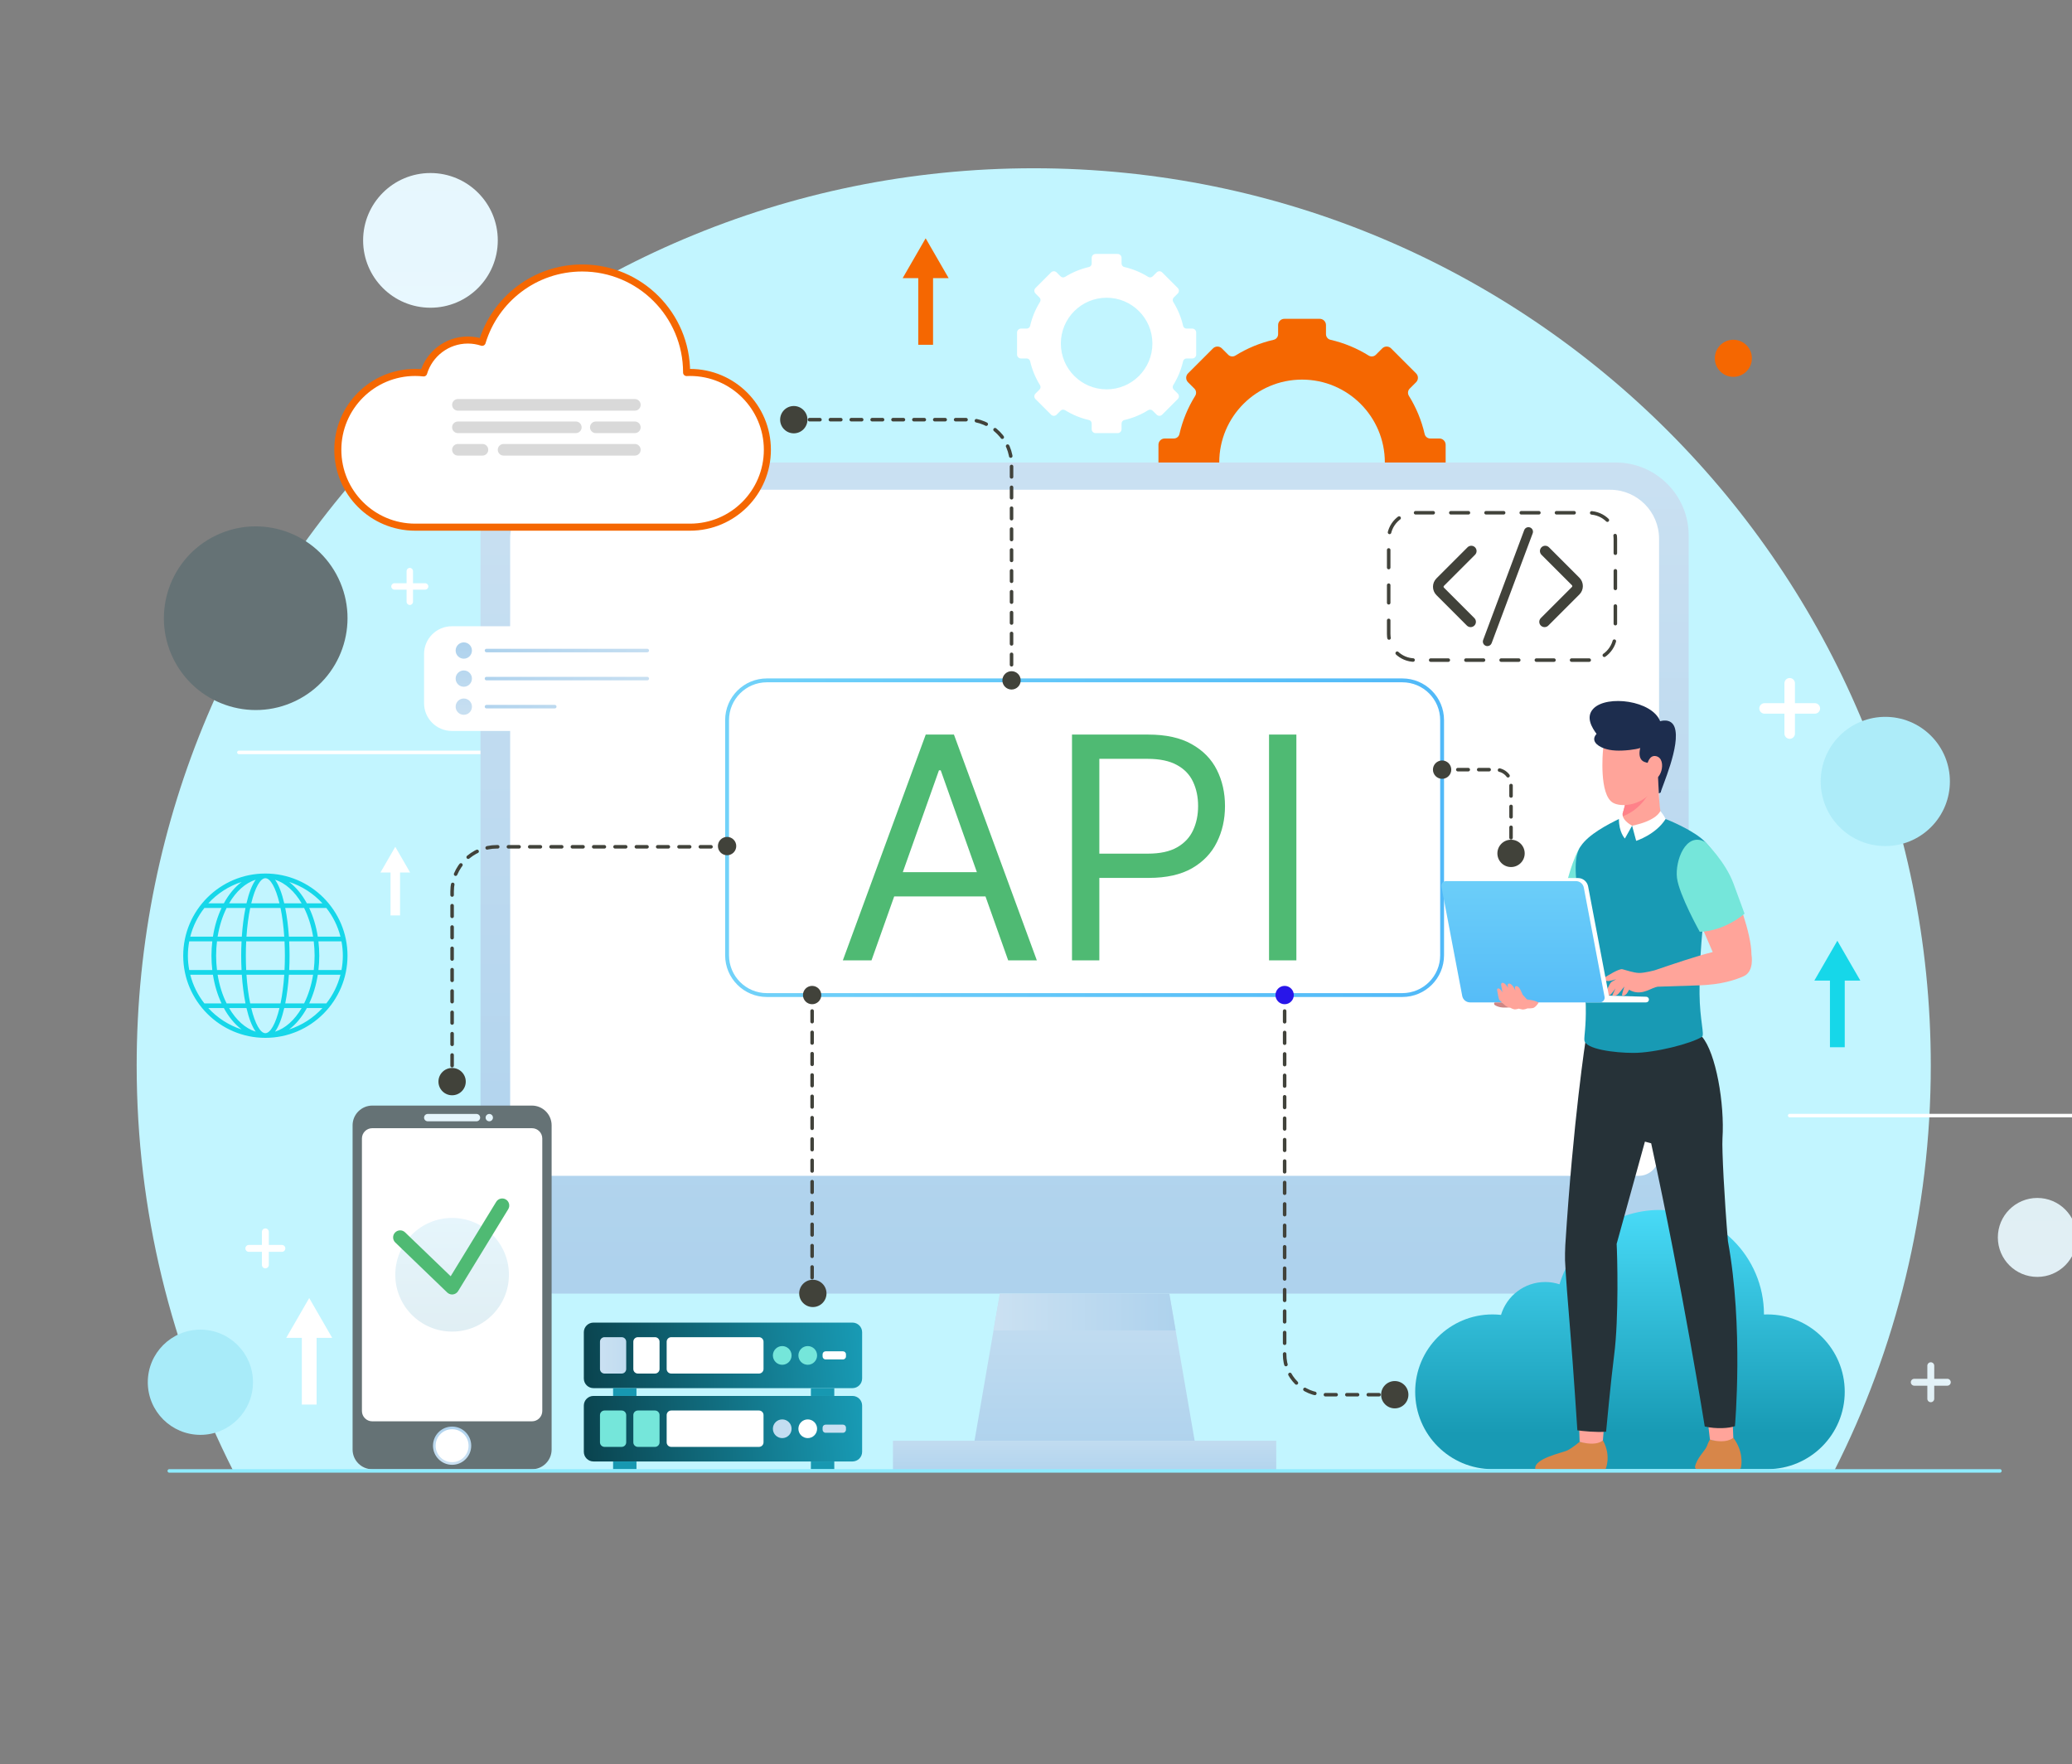 <svg width="820" height="698" viewBox="0 0 820 698" fill="none" xmlns="http://www.w3.org/2000/svg">
<rect x="0" y="0" width="820" height="698" fill="#808080" stroke="none"/>
<g clip-path="url(#clip0_318_3469)">
<path d="M409.102 66.577C213.037 66.577 54.088 225.525 54.088 421.591C54.088 479.259 67.841 533.723 92.244 581.866H725.958C750.361 533.723 764.114 479.259 764.114 421.591C764.116 225.525 605.168 66.577 409.102 66.577Z" fill="#C2F5FF"/>
<path d="M170.352 121.76C185.069 121.76 197 109.829 197 95.112C197 80.396 185.069 68.465 170.352 68.465C155.635 68.465 143.705 80.396 143.705 95.112C143.705 109.829 155.635 121.76 170.352 121.76Z" fill="url(#paint0_linear_318_3469)"/>
<path d="M806.271 505.249C814.898 505.249 821.891 498.256 821.891 489.629C821.891 481.002 814.898 474.008 806.271 474.008C797.644 474.008 790.65 481.002 790.65 489.629C790.65 498.256 797.644 505.249 806.271 505.249Z" fill="url(#paint1_linear_318_3469)"/>
<path d="M693.318 141.773C693.318 145.827 690.032 149.113 685.978 149.113C681.926 149.113 678.639 145.827 678.639 141.773C678.639 137.721 681.924 134.434 685.978 134.434C690.032 134.434 693.318 137.719 693.318 141.773Z" fill="#F56701"/>
<path d="M764.191 327.289C774.175 317.305 774.175 301.117 764.191 291.133C754.207 281.149 738.019 281.149 728.035 291.133C718.051 301.117 718.051 317.305 728.035 327.289C738.019 337.273 754.207 337.273 764.191 327.289Z" fill="#ADECF9"/>
<path d="M100.119 546.93C100.119 558.426 90.799 567.746 79.303 567.746C67.807 567.746 58.488 558.426 58.488 546.93C58.488 535.434 67.807 526.115 79.303 526.115C90.8 526.115 100.119 535.434 100.119 546.93Z" fill="#A8EBF9"/>
<path d="M116.936 277.36C135.021 268.667 142.635 246.961 133.943 228.876C125.251 210.791 103.544 203.177 85.459 211.869C67.374 220.561 59.76 242.268 68.453 260.353C77.145 278.438 98.852 286.052 116.936 277.36Z" fill="#657275"/>
<path d="M94.54 297.711H229.818" stroke="white" stroke-width="1.395" stroke-miterlimit="10" stroke-linecap="round"/>
<path d="M708.276 441.411H843.554" stroke="white" stroke-width="1.395" stroke-miterlimit="10" stroke-linecap="round"/>
<path d="M111.554 492.601H106.384V487.431C106.384 486.677 105.772 486.064 105.017 486.064C104.263 486.064 103.651 486.677 103.651 487.431V492.601H98.481C97.727 492.601 97.114 493.213 97.114 493.967C97.114 494.722 97.727 495.334 98.481 495.334H103.651V500.504C103.651 501.258 104.263 501.87 105.017 501.87C105.772 501.87 106.384 501.258 106.384 500.504V495.334H111.554C112.308 495.334 112.92 494.722 112.92 493.967C112.92 493.212 112.308 492.601 111.554 492.601Z" fill="white"/>
<path d="M718.226 278.231H710.357V270.361C710.357 269.212 709.425 268.281 708.276 268.281C707.127 268.281 706.195 269.212 706.195 270.361V278.231H698.326C697.177 278.231 696.245 279.163 696.245 280.312C696.245 281.461 697.177 282.392 698.326 282.392H706.195V290.262C706.195 291.411 707.127 292.342 708.276 292.342C709.425 292.342 710.357 291.411 710.357 290.262V282.392H718.226C719.375 282.392 720.307 281.461 720.307 280.312C720.305 279.163 719.374 278.231 718.226 278.231Z" fill="white"/>
<path d="M168.252 230.773H163.449V225.97C163.449 225.268 162.88 224.701 162.18 224.701C161.478 224.701 160.911 225.27 160.911 225.97V230.773H156.108C155.406 230.773 154.839 231.342 154.839 232.042C154.839 232.743 155.408 233.311 156.108 233.311H160.911V238.114C160.911 238.815 161.48 239.383 162.18 239.383C162.881 239.383 163.449 238.814 163.449 238.114V233.311H168.252C168.953 233.311 169.521 232.742 169.521 232.042C169.521 231.342 168.952 230.773 168.252 230.773Z" fill="white"/>
<path d="M770.652 545.563H765.483V540.394C765.483 539.639 764.87 539.027 764.116 539.027C763.361 539.027 762.749 539.639 762.749 540.394V545.563H757.58C756.825 545.563 756.213 546.176 756.213 546.93C756.213 547.685 756.825 548.297 757.58 548.297H762.749V553.466C762.749 554.221 763.361 554.833 764.116 554.833C764.87 554.833 765.483 554.221 765.483 553.466V548.297H770.652C771.407 548.297 772.019 547.685 772.019 546.93C772.019 546.176 771.407 545.563 770.652 545.563Z" fill="url(#paint2_linear_318_3469)"/>
<path d="M736.233 388L727.135 372.242L718.035 388H724.207V414.381H730.06V388H736.233Z" fill="#16D7E9"/>
<path d="M131.469 529.377L122.371 513.618L113.272 529.377H119.443V555.758H125.298V529.377H131.469Z" fill="white"/>
<path d="M375.431 110.054L366.331 94.295L357.233 110.054H363.406V136.435H369.259V110.054H375.431Z" fill="#F56701"/>
<path d="M162.3 345.221L156.435 335.064L150.571 345.221H154.55V362.223H158.322V345.221H162.3Z" fill="white"/>
<path d="M105.018 345.642C87.092 345.642 72.508 360.226 72.508 378.151C72.508 396.076 87.092 410.659 105.018 410.659C122.943 410.659 137.526 396.075 137.526 378.151C137.526 360.226 122.943 345.642 105.018 345.642ZM75.294 385.676H84.267C84.915 389.823 86.085 393.664 87.667 397.029H80.885C78.29 393.719 76.357 389.87 75.294 385.676ZM134.741 370.627H125.769C125.12 366.48 123.952 362.639 122.37 359.274H129.152C131.746 362.582 133.68 366.432 134.741 370.627ZM123.91 370.627H114.338C114.067 366.622 113.58 362.739 112.887 359.274H120.356C122.005 362.582 123.233 366.432 123.91 370.627ZM124.505 378.151C124.505 380.09 124.385 381.987 124.165 383.828H114.446C114.543 381.941 114.591 380.039 114.591 378.151C114.591 376.262 114.543 374.36 114.446 372.473H124.165C124.384 374.316 124.505 376.211 124.505 378.151ZM97.433 383.828C97.342 382.005 97.292 380.113 97.292 378.151C97.292 376.19 97.342 374.297 97.433 372.473H112.603C112.693 374.296 112.744 376.188 112.744 378.151C112.744 380.111 112.693 382.004 112.603 383.828H97.433ZM112.495 385.676C112.209 389.947 111.692 393.777 111.019 397.029H99.017C98.343 393.777 97.826 389.947 97.54 385.676H112.495ZM85.532 378.151C85.532 376.211 85.651 374.314 85.872 372.473H95.591C95.496 374.36 95.445 376.262 95.445 378.151C95.445 380.039 95.494 381.941 95.591 383.828H85.872C85.651 381.987 85.532 380.09 85.532 378.151ZM97.54 370.627C97.826 366.354 98.343 362.526 99.017 359.274H111.019C111.692 362.526 112.209 366.355 112.495 370.627H97.54ZM112.49 357.426C111.567 353.453 110.345 350.169 108.842 348.085C112.965 349.381 116.623 352.731 119.365 357.426H112.49ZM110.603 357.426H99.433C100.943 351.181 103.042 347.49 105.018 347.49C106.994 347.49 109.093 351.181 110.603 357.426ZM97.547 357.426H90.672C93.414 352.731 97.072 349.381 101.195 348.085C99.692 350.169 98.47 353.453 97.547 357.426ZM97.148 359.274C96.455 362.739 95.969 366.622 95.698 370.627H86.126C86.801 366.432 88.031 362.583 89.679 359.274H97.148ZM84.267 370.627H75.294C76.357 366.432 78.29 362.583 80.885 359.274H87.667C86.084 362.639 84.915 366.48 84.267 370.627ZM84.016 372.475C83.801 374.32 83.684 376.215 83.684 378.152C83.684 380.089 83.802 381.984 84.016 383.829H74.891C74.545 381.988 74.356 380.092 74.356 378.152C74.356 376.212 74.545 374.316 74.891 372.475H84.016ZM86.127 385.676H95.699C95.97 389.681 96.457 393.563 97.15 397.029H89.68C88.031 393.719 86.802 389.87 86.127 385.676ZM97.547 398.877C98.47 402.85 99.692 406.134 101.197 408.217C97.073 406.922 93.415 403.572 90.673 398.877H97.547ZM99.433 398.877H110.603C109.093 405.121 106.995 408.813 105.018 408.813C103.04 408.813 100.943 405.121 99.433 398.877ZM112.49 398.877H119.365C116.623 403.572 112.965 406.922 108.842 408.217C110.345 406.134 111.567 402.85 112.49 398.877ZM112.887 397.029C113.58 393.562 114.067 389.681 114.338 385.676H123.91C123.235 389.87 122.006 393.719 120.356 397.029H112.887ZM125.769 385.676H134.741C133.679 389.87 131.746 393.719 129.152 397.029H122.37C123.952 393.664 125.122 389.823 125.769 385.676ZM126.02 383.828C126.235 381.983 126.352 380.088 126.352 378.151C126.352 376.214 126.233 374.318 126.02 372.473H135.144C135.49 374.314 135.68 376.211 135.68 378.151C135.68 380.09 135.49 381.987 135.144 383.828H126.02ZM127.59 357.426H121.441C119.523 353.901 117.124 351.004 114.402 348.964C119.511 350.609 124.04 353.56 127.59 357.426ZM95.635 348.964C92.913 351.004 90.514 353.901 88.594 357.426H82.445C85.997 353.56 90.525 350.609 95.635 348.964ZM82.445 398.877H88.594C90.513 402.402 92.912 405.298 95.635 407.339C90.525 405.692 85.997 402.741 82.445 398.877ZM114.402 407.339C117.124 405.298 119.523 402.402 121.441 398.877H127.59C124.04 402.741 119.511 405.692 114.402 407.339Z" fill="#16D7E9"/>
<path d="M572.118 189.975V175.986C572.118 174.618 571.01 173.508 569.64 173.508H566.039C564.985 173.508 564.052 172.791 563.817 171.763C562.57 166.331 560.447 161.234 557.584 156.639C557.013 155.722 557.121 154.54 557.886 153.776L560.418 151.244C561.386 150.276 561.386 148.707 560.418 147.741L550.528 137.849C549.56 136.881 547.991 136.881 547.023 137.849L544.495 140.377C543.731 141.141 542.548 141.249 541.632 140.677C537.038 137.813 531.94 135.687 526.505 134.439C525.477 134.204 524.762 133.271 524.762 132.216V128.629C524.762 127.261 523.653 126.151 522.284 126.151H508.295C506.927 126.151 505.817 127.261 505.817 128.629V132.219C505.817 133.273 505.1 134.206 504.074 134.442C498.638 135.689 493.538 137.814 488.944 140.678C488.028 141.25 486.845 141.141 486.081 140.379L483.556 137.852C482.588 136.884 481.019 136.884 480.051 137.852L470.161 147.743C469.193 148.711 469.193 150.28 470.161 151.246L472.691 153.775C473.455 154.539 473.562 155.72 472.992 156.638C470.129 161.233 468.006 166.331 466.76 171.765C466.524 172.792 465.591 173.508 464.537 173.508H460.94C459.572 173.508 458.462 174.616 458.462 175.986V189.975C458.462 191.343 459.571 192.453 460.94 192.453H464.538C465.592 192.453 466.524 193.168 466.761 194.196C468.009 199.629 470.133 204.728 472.996 209.32C473.568 210.236 473.459 211.419 472.695 212.183L470.162 214.716C469.194 215.683 469.194 217.252 470.162 218.219L480.052 228.11C481.02 229.078 482.589 229.078 483.557 228.11L486.092 225.575C486.856 224.811 488.038 224.703 488.955 225.274C493.548 228.134 498.645 230.254 504.077 231.5C505.104 231.736 505.82 232.669 505.82 233.723V237.331C505.82 238.699 506.93 239.809 508.298 239.809H522.287C523.655 239.809 524.765 238.701 524.765 237.331V233.722C524.765 232.668 525.482 231.735 526.509 231.499C531.941 230.254 537.037 228.131 541.629 225.272C542.545 224.701 543.728 224.809 544.492 225.574L547.029 228.11C547.997 229.078 549.566 229.078 550.533 228.11L560.424 218.219C561.391 217.251 561.391 215.682 560.424 214.716L557.89 212.182C557.125 211.417 557.017 210.235 557.588 209.319C560.45 204.726 562.574 199.629 563.821 194.197C564.056 193.17 564.989 192.454 566.044 192.454H569.646C571.01 192.453 572.118 191.344 572.118 189.975ZM515.287 215.768C497.179 215.768 482.521 201.081 482.521 182.971C482.521 164.891 497.18 150.202 515.287 150.202C533.396 150.202 548.055 164.891 548.055 182.971C548.055 201.081 533.396 215.768 515.287 215.768Z" fill="#F56701"/>
<path d="M473.397 140.293V131.568C473.397 130.714 472.705 130.023 471.851 130.023H469.606C468.948 130.023 468.366 129.576 468.22 128.935C467.443 125.547 466.118 122.366 464.333 119.502C463.978 118.93 464.045 118.193 464.52 117.717L466.1 116.137C466.704 115.533 466.704 114.556 466.1 113.952L459.931 107.782C459.327 107.178 458.349 107.178 457.746 107.782L456.168 109.359C455.691 109.836 454.954 109.903 454.382 109.546C451.517 107.76 448.336 106.434 444.946 105.655C444.305 105.508 443.859 104.926 443.859 104.269V102.031C443.859 101.178 443.167 100.486 442.313 100.486H433.588C432.734 100.486 432.042 101.178 432.042 102.031V104.269C432.042 104.926 431.596 105.509 430.955 105.655C427.564 106.434 424.384 107.758 421.518 109.546C420.946 109.903 420.208 109.835 419.731 109.359L418.155 107.784C417.552 107.18 416.573 107.18 415.97 107.784L409.801 113.953C409.197 114.557 409.197 115.535 409.801 116.138L411.378 117.716C411.855 118.193 411.922 118.929 411.566 119.501C409.781 122.366 408.456 125.547 407.678 128.936C407.53 129.578 406.949 130.024 406.292 130.024H404.048C403.195 130.024 402.503 130.716 402.503 131.569V140.295C402.503 141.148 403.195 141.84 404.048 141.84H406.292C406.949 141.84 407.53 142.286 407.678 142.928C408.458 146.317 409.781 149.496 411.568 152.361C411.923 152.932 411.856 153.67 411.379 154.147L409.799 155.727C409.195 156.331 409.195 157.308 409.799 157.912L415.969 164.082C416.573 164.686 417.55 164.686 418.154 164.082L419.735 162.5C420.212 162.024 420.949 161.957 421.521 162.312C424.385 164.096 427.565 165.419 430.952 166.196C431.593 166.342 432.04 166.925 432.04 167.582V169.833C432.04 170.686 432.731 171.378 433.585 171.378H442.311C443.164 171.378 443.856 170.686 443.856 169.833V167.582C443.856 166.924 444.302 166.342 444.943 166.196C448.331 165.419 451.51 164.096 454.373 162.312C454.945 161.957 455.683 162.023 456.159 162.499L457.74 164.082C458.344 164.686 459.321 164.686 459.925 164.082L466.095 157.912C466.699 157.308 466.699 156.331 466.095 155.727L464.515 154.147C464.038 153.67 463.971 152.934 464.326 152.361C466.111 149.496 467.436 146.318 468.214 142.929C468.361 142.288 468.944 141.841 469.601 141.841H471.847C472.704 141.84 473.397 141.147 473.397 140.293ZM437.948 154.058C427.938 154.058 419.833 145.937 419.833 135.926C419.833 125.93 427.937 117.81 437.948 117.81C447.96 117.81 456.064 125.931 456.064 135.926C456.064 145.939 447.96 154.058 437.948 154.058Z" fill="white"/>
<path d="M639.387 511.846H219.075C203.105 511.846 190.159 498.899 190.159 482.929V211.917C190.159 195.946 203.106 183 219.075 183H639.387C655.357 183 668.303 195.948 668.303 211.917V482.929C668.303 498.9 655.357 511.846 639.387 511.846Z" fill="url(#paint3_linear_318_3469)"/>
<path d="M656.579 213.179V457.151C656.579 461.63 652.949 465.26 648.469 465.26H210.005C205.526 465.26 201.896 461.63 201.896 457.151V213.179C201.896 202.47 210.577 193.789 221.285 193.789H637.19C647.897 193.789 656.579 202.47 656.579 213.179Z" fill="white"/>
<path d="M474.845 582.01H383.613L393.194 526.409L395.704 511.85H462.754L465.265 526.409L474.845 582.01Z" fill="url(#paint4_linear_318_3469)"/>
<path d="M465.265 526.409H393.194L395.705 511.85H462.755L465.265 526.409Z" fill="url(#paint5_linear_318_3469)"/>
<path d="M505.075 570.059H353.388V582.013H505.075V570.059Z" fill="url(#paint6_linear_318_3469)"/>
<path d="M554.977 393.725H303.485C294.791 393.725 287.743 386.677 287.743 377.983V284.951C287.743 276.257 294.791 269.209 303.485 269.209H554.977C563.67 269.209 570.718 276.257 570.718 284.951V377.983C570.718 386.677 563.67 393.725 554.977 393.725Z" stroke="url(#paint7_linear_318_3469)" stroke-width="1.531" stroke-miterlimit="10" stroke-linecap="round"/>
<path d="M210.49 581.361H147.355C143.037 581.361 139.538 577.862 139.538 573.545V445.276C139.538 440.959 143.037 437.46 147.355 437.46H210.49C214.808 437.46 218.307 440.959 218.307 445.276V573.545C218.307 577.862 214.807 581.361 210.49 581.361Z" fill="#657275"/>
<path d="M210.532 562.389H147.312C145.059 562.389 143.233 560.562 143.233 558.309V450.488C143.233 448.234 145.06 446.409 147.312 446.409H210.532C212.786 446.409 214.611 448.236 214.611 450.488V558.309C214.611 560.563 212.784 562.389 210.532 562.389Z" fill="white"/>
<path d="M186.488 572.034C186.488 576.213 183.101 579.6 178.923 579.6C174.745 579.6 171.357 576.213 171.357 572.034C171.357 567.856 174.745 564.469 178.923 564.469C183.101 564.469 186.488 567.856 186.488 572.034Z" fill="url(#paint8_linear_318_3469)"/>
<path d="M185.442 572.034C185.442 575.635 182.524 578.554 178.923 578.554C175.322 578.554 172.403 575.635 172.403 572.034C172.403 568.434 175.322 565.515 178.923 565.515C182.522 565.515 185.442 568.434 185.442 572.034Z" fill="white"/>
<path d="M188.568 443.677H169.277C168.475 443.677 167.824 443.027 167.824 442.224C167.824 441.422 168.474 440.771 169.277 440.771H188.568C189.37 440.771 190.021 441.42 190.021 442.224C190.021 443.027 189.37 443.677 188.568 443.677Z" fill="url(#paint9_linear_318_3469)"/>
<path d="M195.088 442.225C195.088 443.027 194.438 443.678 193.635 443.678C192.833 443.678 192.182 443.028 192.182 442.225C192.182 441.423 192.831 440.772 193.635 440.772C194.438 440.772 195.088 441.422 195.088 442.225Z" fill="url(#paint10_linear_318_3469)"/>
<path d="M178.922 526.886C191.341 526.886 201.409 516.818 201.409 504.399C201.409 491.979 191.341 481.911 178.922 481.911C166.502 481.911 156.435 491.979 156.435 504.399C156.435 516.818 166.502 526.886 178.922 526.886Z" fill="url(#paint11_linear_318_3469)"/>
<path d="M178.922 512.2C178.205 512.2 177.511 511.924 176.988 511.419L156.431 491.627C155.322 490.559 155.287 488.793 156.355 487.685C157.424 486.572 159.189 486.541 160.299 487.609L178.355 504.993L196.374 475.542C197.178 474.23 198.894 473.817 200.209 474.619C201.522 475.422 201.937 477.14 201.132 478.454L181.301 510.866C180.861 511.587 180.116 512.069 179.276 512.177C179.159 512.193 179.041 512.2 178.922 512.2Z" fill="#4FBA73"/>
<path d="M699.45 520.094C698.995 520.094 698.543 520.108 698.093 520.129C698.093 520.118 698.094 520.107 698.094 520.094C698.094 497.265 679.588 478.76 656.759 478.76C638.078 478.76 622.297 491.157 617.179 508.171C615.398 507.592 613.503 507.27 611.528 507.27C603.267 507.27 596.293 512.755 594.031 520.28C592.928 520.16 591.809 520.093 590.674 520.093C573.768 520.093 560.063 533.797 560.063 550.703C560.063 567.61 573.768 581.314 590.674 581.314H699.45C716.356 581.314 730.06 567.61 730.06 550.703C730.06 533.797 716.356 520.094 699.45 520.094Z" fill="url(#paint12_linear_318_3469)"/>
<path d="M273.078 147.371C272.623 147.371 272.172 147.385 271.721 147.406C271.721 147.395 271.722 147.383 271.722 147.371C271.722 124.542 253.217 106.036 230.388 106.036C211.706 106.036 195.926 118.434 190.807 135.447C189.027 134.869 187.131 134.546 185.158 134.546C176.897 134.546 169.923 140.031 167.661 147.556C166.558 147.436 165.439 147.369 164.304 147.369C147.398 147.369 133.693 161.074 133.693 177.98C133.693 194.886 147.398 208.591 164.304 208.591H273.079C289.986 208.591 303.69 194.886 303.69 177.98C303.689 161.077 289.984 147.371 273.078 147.371Z" fill="white"/>
<path d="M273.078 147.371C272.623 147.371 272.172 147.385 271.721 147.406C271.721 147.395 271.722 147.383 271.722 147.371C271.722 124.542 253.217 106.036 230.388 106.036C211.706 106.036 195.926 118.434 190.807 135.447C189.027 134.869 187.131 134.546 185.158 134.546C176.897 134.546 169.923 140.031 167.661 147.556C166.558 147.436 165.439 147.369 164.304 147.369C147.398 147.369 133.693 161.074 133.693 177.98C133.693 194.886 147.398 208.591 164.304 208.591H273.079C289.986 208.591 303.69 194.886 303.69 177.98C303.689 161.077 289.984 147.371 273.078 147.371Z" stroke="#F56701" stroke-width="2.789" stroke-miterlimit="10" stroke-linecap="round" stroke-linejoin="round"/>
<path d="M178.923 427.978V425.886" stroke="url(#paint13_linear_318_3469)" stroke-width="1.395" stroke-miterlimit="10" stroke-linecap="round"/>
<path d="M178.923 421.665V352.764C178.923 342.988 186.848 335.063 196.624 335.063H283.543" stroke="#41423A" stroke-width="1.395" stroke-miterlimit="10" stroke-linecap="round" stroke-dasharray="4.22 4.22"/>
<path d="M285.652 335.065H287.744" stroke="url(#paint14_linear_318_3469)" stroke-width="1.395" stroke-miterlimit="10" stroke-linecap="round"/>
<path d="M287.744 338.402C289.748 338.402 291.372 336.778 291.372 334.774C291.372 332.771 289.748 331.147 287.744 331.147C285.741 331.147 284.117 332.771 284.117 334.774C284.117 336.778 285.741 338.402 287.744 338.402Z" fill="#41423A"/>
<path d="M178.922 433.382C181.907 433.382 184.326 430.963 184.326 427.978C184.326 424.994 181.907 422.574 178.922 422.574C175.938 422.574 173.519 424.994 173.519 427.978C173.519 430.963 175.938 433.382 178.922 433.382Z" fill="#41423A"/>
<path d="M314.147 166.057H316.239" stroke="url(#paint15_linear_318_3469)" stroke-width="1.395" stroke-miterlimit="10" stroke-linecap="round"/>
<path d="M320.367 166.057H382.62C392.396 166.057 400.321 173.982 400.321 183.758V265.052" stroke="#41423A" stroke-width="1.395" stroke-miterlimit="10" stroke-linecap="round" stroke-dasharray="4.13 4.13"/>
<path d="M400.321 267.116V269.208" stroke="url(#paint16_linear_318_3469)" stroke-width="1.395" stroke-miterlimit="10" stroke-linecap="round"/>
<path d="M400.321 272.835C402.324 272.835 403.948 271.211 403.948 269.208C403.948 267.205 402.324 265.581 400.321 265.581C398.317 265.581 396.693 267.205 396.693 269.208C396.693 271.211 398.317 272.835 400.321 272.835Z" fill="#41423A"/>
<path d="M314.147 171.461C317.132 171.461 319.551 169.041 319.551 166.057C319.551 163.072 317.132 160.653 314.147 160.653C311.163 160.653 308.743 163.072 308.743 166.057C308.743 169.041 311.163 171.461 314.147 171.461Z" fill="#41423A"/>
<path d="M321.397 393.726V395.817" stroke="url(#paint17_linear_318_3469)" stroke-width="1.395" stroke-miterlimit="10" stroke-linecap="round"/>
<path d="M321.397 400.034V507.576" stroke="#41423A" stroke-width="1.395" stroke-miterlimit="10" stroke-linecap="round" stroke-dasharray="4.22 4.22"/>
<path d="M321.397 509.684V511.776" stroke="url(#paint18_linear_318_3469)" stroke-width="1.395" stroke-miterlimit="10" stroke-linecap="round"/>
<path d="M321.686 517.18C324.671 517.18 327.09 514.76 327.09 511.776C327.09 508.791 324.671 506.372 321.686 506.372C318.702 506.372 316.282 508.791 316.282 511.776C316.282 514.76 318.702 517.18 321.686 517.18Z" fill="#41423A"/>
<path d="M321.398 397.353C319.395 397.353 317.771 395.728 317.771 393.725C317.771 391.723 319.395 390.098 321.398 390.098C323.402 390.098 325.025 391.723 325.025 393.725C325.025 395.728 323.4 397.353 321.398 397.353Z" fill="#41423A"/>
<path d="M570.719 304.535H572.811" stroke="url(#paint19_linear_318_3469)" stroke-width="1.395" stroke-miterlimit="10" stroke-linecap="round"/>
<path d="M576.938 304.535H592.01C595.318 304.535 597.998 307.217 597.998 310.525V333.515" stroke="#41423A" stroke-width="1.395" stroke-miterlimit="10" stroke-linecap="round" stroke-dasharray="4.13 4.13"/>
<path d="M597.999 335.578V337.669" stroke="url(#paint20_linear_318_3469)" stroke-width="1.395" stroke-miterlimit="10" stroke-linecap="round"/>
<path d="M598 343.073C600.984 343.073 603.404 340.654 603.404 337.67C603.404 334.685 600.984 332.266 598 332.266C595.015 332.266 592.596 334.685 592.596 337.67C592.596 340.654 595.015 343.073 598 343.073Z" fill="#41423A"/>
<path d="M570.719 308.162C572.722 308.162 574.346 306.538 574.346 304.535C574.346 302.532 572.722 300.908 570.719 300.908C568.716 300.908 567.092 302.532 567.092 304.535C567.092 306.538 568.716 308.162 570.719 308.162Z" fill="#41423A"/>
<path d="M508.399 393.726V395.817" stroke="url(#paint21_linear_318_3469)" stroke-width="1.395" stroke-miterlimit="10" stroke-linecap="round"/>
<path d="M508.399 400.054V535.965C508.399 544.744 515.516 551.86 524.295 551.86H547.768" stroke="#41423A" stroke-width="1.395" stroke-miterlimit="10" stroke-linecap="round" stroke-dasharray="4.24 4.24"/>
<path d="M549.888 551.862H551.98" stroke="url(#paint22_linear_318_3469)" stroke-width="1.395" stroke-miterlimit="10" stroke-linecap="round"/>
<path d="M508.4 397.353C510.403 397.353 512.027 395.729 512.027 393.725C512.027 391.722 510.403 390.098 508.4 390.098C506.396 390.098 504.772 391.722 504.772 393.725C504.772 395.729 506.396 397.353 508.4 397.353Z" fill="#2816E9"/>
<path d="M551.98 557.265C554.965 557.265 557.384 554.846 557.384 551.861C557.384 548.877 554.965 546.458 551.98 546.458C548.996 546.458 546.576 548.877 546.576 551.861C546.576 554.846 548.996 557.265 551.98 557.265Z" fill="#41423A"/>
<path d="M628.928 261.192H559.935C554.216 261.192 549.579 256.555 549.579 250.836V213.247C549.579 207.528 554.216 202.891 559.935 202.891H628.928C634.647 202.891 639.284 207.528 639.284 213.247V250.836C639.283 256.556 634.647 261.192 628.928 261.192Z" stroke="#41423A" stroke-width="1.395" stroke-miterlimit="10" stroke-linecap="round" stroke-dasharray="6.97 6.97"/>
<path d="M588.64 255.653C588.43 255.653 588.218 255.617 588.011 255.539C587.083 255.191 586.611 254.158 586.958 253.229L603.209 209.759C603.556 208.831 604.591 208.358 605.518 208.707C606.445 209.054 606.918 210.087 606.571 211.016L590.32 254.486C590.051 255.207 589.366 255.653 588.64 255.653Z" fill="#41423A"/>
<path d="M582.003 248.142C581.467 248.142 580.932 247.937 580.522 247.528L568.479 235.485C566.652 233.658 566.652 230.686 568.479 228.861L580.783 216.556C581.601 215.738 582.926 215.738 583.745 216.556C584.563 217.374 584.563 218.7 583.745 219.518L571.441 231.823C571.247 232.016 571.247 232.33 571.441 232.524L583.484 244.567C584.303 245.385 584.303 246.712 583.484 247.529C583.074 247.937 582.538 248.142 582.003 248.142Z" fill="#41423A"/>
<path d="M611.268 248.142C610.732 248.142 610.197 247.937 609.787 247.528C608.968 246.711 608.968 245.385 609.787 244.566L622.091 232.263C622.285 232.069 622.285 231.754 622.091 231.562L610.048 219.518C609.229 218.701 609.229 217.375 610.048 216.556C610.866 215.738 612.191 215.738 613.01 216.556L625.053 228.6C626.88 230.427 626.88 233.398 625.053 235.224L612.749 247.528C612.34 247.937 611.803 248.142 611.268 248.142Z" fill="#41423A"/>
<path d="M607.593 581.316H624.93H627.376H635.398C635.398 581.316 637.821 576.219 634.354 569.903C634.354 569.903 632.051 571.75 625.148 570.501C625.148 570.501 622.268 572.947 620.278 573.904C618.278 574.87 606.822 577.119 607.593 581.316Z" fill="#D78649"/>
<path d="M685.978 568.89C685.978 568.89 682.132 570.869 676.714 569.622C676.714 569.622 676.188 570.34 675.474 572.294C674.902 573.856 671.469 576.979 670.811 580.349C670.713 580.85 671.109 581.314 671.618 581.314H688.193C688.577 581.314 688.912 581.049 688.989 580.671C689.335 578.974 689.834 574.138 685.978 568.89Z" fill="#D78649"/>
<path d="M625.148 570.501L624.82 560.767L635.062 560.984L634.355 569.903C634.355 569.903 632.231 572.434 625.148 570.501Z" fill="#FFA49A"/>
<path d="M676.714 569.624L675.678 560.767H685.614L685.978 568.89C685.978 568.89 683.328 571.463 676.714 569.624Z" fill="#FFA49A"/>
<path d="M683.835 491.121C682.439 474.462 681.404 454.74 681.673 450.466C682.564 436.653 679.078 416.614 673.59 410.223C673.59 410.223 647.975 411.35 636.268 412.005C628.115 412.467 627.761 410.276 627.783 409.75C627.482 411.662 622.617 443.111 619.47 492.733C619.384 494.086 619.309 497.835 619.363 498.652C619.599 504.075 620.458 515.204 621.511 527.759C622.573 540.314 624.247 565.95 624.247 565.95C626.127 566.241 631.415 566.796 635.614 566.506C635.614 566.506 637.547 545.847 638.792 536.277C640.736 521.401 640.03 496.052 639.791 492.187C639.791 492.187 647.903 462.868 650.985 451.718L653.454 452.385C665.932 509.768 674.657 564.432 674.657 564.432C679.155 565.494 684.257 565.171 686.611 564.298C686.611 564.298 690.064 525.062 683.835 491.121Z" fill="#263238"/>
<path d="M625.619 334.774C625.619 334.774 622.249 338.464 618.327 356.419H631.227L625.619 334.774Z" fill="#75E6DA"/>
<path d="M627.018 411.592C627.342 415.13 638.909 416.614 646.453 416.614C654.941 416.614 669.364 412.934 673.591 410.223C674.648 409.545 672.691 403.45 672.594 393.246C672.464 379.681 674.012 363.405 674.67 361.469C677.561 352.947 680.236 345.644 679.082 338.838C677.767 336.578 676.321 334.719 674.897 333.208C670.648 328.665 659.785 324.264 659.164 324.069C659.121 324.057 652.473 324.144 648.104 324.002C644.217 323.884 643.472 323.774 640.685 324.069C636.194 326.262 628.698 330.153 625.619 334.775C622.931 338.809 623.003 344.714 625.2 359.278C625.944 364.196 627.298 383.79 627.577 398.213C627.731 406.106 626.877 410.056 627.018 411.592Z" fill="url(#paint23_linear_318_3469)"/>
<path d="M656.763 326.089C656.093 324.499 657.542 323.812 657.21 321.745C656.069 314.641 656.489 305.441 656.489 305.441L647.749 312.789L643.63 316.256C643.183 318.321 642.455 320.963 641.847 323.103C641.206 325.287 642.013 326.94 642.013 326.94L656.763 326.089Z" fill="#FFA49A"/>
<path d="M653.155 312.795C653.155 312.795 649.65 320.535 641.845 323.098C642.46 320.96 643.183 318.323 643.631 316.256L647.751 312.788L653.155 312.795Z" fill="#FF8189"/>
<path d="M634.374 297.202C634.374 297.202 632.723 314.51 638.376 317.659C641.479 319.388 648.035 318.723 652.284 314.757C654.149 313.018 655.26 310.625 656.132 308.229C657.549 304.337 659.721 297.114 658.341 292.491C656.519 286.389 638.909 281.194 634.932 292.889C634.619 293.812 634.505 296.078 634.374 297.202Z" fill="#FFA49A"/>
<path d="M631.841 290.388C629.593 292.862 631.731 295.025 634.883 296.14C636.075 296.561 637.542 296.879 639.331 296.975C642.783 297.17 647.436 296.562 649.125 295.96C648.526 298.439 648.895 300.226 650.099 301.118C651.496 302.153 655.786 302.163 655.851 302.898C656.179 306.571 656.247 309.458 656.479 313.926L657.233 313.555C657.36 312.052 665.366 294.649 662.69 287.661C661.262 283.932 657.006 285.378 657.006 285.378C653.822 277.167 636.015 274.88 630.638 280.345C627.31 283.727 630.15 288.094 631.841 290.388Z" fill="#1D2D4E"/>
<path d="M652.767 308.102C657.22 310.532 659.996 300.36 655.495 299.22C652.549 298.474 651.868 302.631 651.868 302.631C651.868 302.631 650.518 306.875 652.767 308.102Z" fill="#FFA49A"/>
<path d="M693.159 377.803L693.152 377.797C693.145 368.908 686.888 353.566 686.064 351.762C683.994 347.182 669.57 355.764 670.593 359.121C671.813 363.13 677.801 376.693 677.809 376.716C671.512 378.227 661.172 381.782 654.94 383.896C654.94 383.896 650.836 385.037 648.628 384.978C646.421 384.92 643.399 383.821 642.063 383.499C640.727 383.177 635.867 386.294 635.041 386.779C634.158 387.299 634.952 388.275 636.6 388.173C637.346 388.127 638.596 387.784 639.607 387.472C638.78 387.935 638.065 388.337 637.791 388.493C636.978 388.957 635.36 393.148 635.072 393.616C634.782 394.084 636.627 394.316 637.528 393.416C638.017 392.926 638.753 391.915 639.329 391.088C638.77 392.29 638.281 393.463 638.14 393.69C637.85 394.159 639.477 394.245 640.378 393.344C640.99 392.732 642.156 391.239 642.849 390.331C642.397 391.677 641.741 393.774 641.99 393.918C642.36 394.131 643.254 393.895 643.885 393.024C644.152 392.656 644.454 392.116 644.719 391.611C645.2 391.905 645.736 392.165 646.345 392.354C650.43 393.633 653.65 390.751 656.011 390.42C660.483 390.288 667.378 390.074 672.594 389.883C681.227 389.565 686.498 387.84 690.002 386.312C694.389 384.403 693.159 377.803 693.159 377.803Z" fill="#FFA49A"/>
<path d="M646.347 385.635C646.556 385.555 646.75 385.472 646.944 385.389C646.833 385.439 646.732 385.485 646.633 385.514C646.525 385.549 646.423 385.594 646.347 385.635Z" fill="#D99490"/>
<path d="M659.164 324.07C659.164 324.07 659.538 324.638 658.595 322.985C658.192 322.278 657.082 320.895 657.082 320.895C657.082 320.895 655.825 324.718 645.907 326.715L647.519 332.708C647.519 332.708 655.294 330.233 659.164 324.07Z" fill="white"/>
<path d="M642.166 321.968C642.166 321.968 641.797 323.202 643.454 324.921C644.372 325.872 645.907 326.715 645.907 326.715L643.054 331.792C643.054 331.792 640.685 329.414 640.685 324.07C640.685 324.07 640.835 323.67 641.288 323.053C641.479 322.795 642.166 321.968 642.166 321.968Z" fill="white"/>
<path d="M651.455 396.629H627.796V393.725L651.487 394.392C652.092 394.408 652.573 394.903 652.573 395.51C652.573 396.128 652.072 396.629 651.455 396.629Z" fill="white"/>
<path d="M636.999 395.409H584.111C582.152 395.409 580.47 394.015 580.105 392.092L572.163 350.321C571.877 348.818 573.03 347.425 574.56 347.425H624.498C626.456 347.425 628.139 348.818 628.504 350.741L636.999 395.409Z" fill="white"/>
<path d="M633.177 396.629H581.766C580.257 396.629 578.961 395.556 578.68 394.074L570.463 350.855C570.245 349.707 571.125 348.643 572.294 348.643H623.706C625.215 348.643 626.51 349.716 626.792 351.198L635.009 394.417C635.228 395.565 634.346 396.629 633.177 396.629Z" fill="url(#paint24_linear_318_3469)"/>
<path d="M674.897 333.21C674.897 333.21 682.821 340.883 686.049 349.652C689.361 358.644 690.407 361.519 690.407 361.519C690.407 361.519 682.796 368.358 672.685 368.708C672.685 368.708 664.552 354.144 663.679 347.423C662.808 340.703 667.171 328.838 674.897 333.21Z" fill="#75E6DA"/>
<path d="M594.383 396.629H591.564C591.564 396.629 591.128 396.935 591.347 397.422C591.564 397.909 593.077 398.405 593.677 398.52C595.661 398.898 597.579 398.552 597.579 398.552L594.383 396.629Z" fill="#CE8684"/>
<path d="M606.419 395.797C605.547 395.652 604.301 395.449 604.301 395.449L602.569 393.566C602.569 393.566 602.4 392.969 601.668 391.558C600.795 389.879 599.354 389.788 599.577 391.07C599.619 391.314 599.669 391.614 599.724 391.93C599.527 391.54 599.307 391.124 599.056 390.7C597.967 388.853 596.435 388.695 596.688 390.148C596.728 390.377 596.773 390.65 596.822 390.939C596.733 390.778 596.645 390.618 596.548 390.453C595.422 388.543 593.839 388.38 594.1 389.882C594.226 390.614 594.401 391.72 594.606 392.724C594.528 392.582 594.45 392.439 594.365 392.294C593.512 390.851 592.316 390.727 592.514 391.862C592.712 392.997 593.056 395.33 593.452 395.725C593.497 395.77 593.581 395.838 593.678 395.916H593.677C593.677 395.916 595.362 397.641 595.844 397.997C596.661 398.598 597.72 398.752 597.72 398.752C597.72 398.752 598.877 399.436 599.607 399.391C600.336 399.347 601.084 399.096 601.084 399.096C601.084 399.096 601.558 399.308 602.429 399.423C603.301 399.539 604.464 399.013 604.464 399.013C604.464 399.013 606.494 399.07 607.093 398.694C608.353 397.898 608.915 396.63 608.915 396.63C608.915 396.63 607.291 395.942 606.419 395.797Z" fill="#FFA49A"/>
<path d="M251.245 162.489H181.22C179.951 162.489 178.922 161.46 178.922 160.191C178.922 158.922 179.951 157.893 181.22 157.893H251.245C252.514 157.893 253.543 158.922 253.543 160.191C253.543 161.46 252.514 162.489 251.245 162.489Z" fill="#D9D9D9"/>
<path d="M227.886 171.379H181.22C179.951 171.379 178.922 170.35 178.922 169.081C178.922 167.812 179.951 166.783 181.22 166.783H227.886C229.155 166.783 230.184 167.812 230.184 169.081C230.184 170.35 229.155 171.379 227.886 171.379Z" fill="#D9D9D9"/>
<path d="M190.93 180.27H181.22C179.951 180.27 178.922 179.241 178.922 177.972C178.922 176.703 179.951 175.673 181.22 175.673H190.93C192.199 175.673 193.229 176.703 193.229 177.972C193.229 179.241 192.199 180.27 190.93 180.27Z" fill="#D9D9D9"/>
<path d="M251.246 180.27H199.298C198.029 180.27 197 179.241 197 177.972C197 176.703 198.029 175.673 199.298 175.673H251.246C252.515 175.673 253.544 176.703 253.544 177.972C253.544 179.241 252.515 180.27 251.246 180.27Z" fill="#D9D9D9"/>
<path d="M251.245 171.379H235.794C234.525 171.379 233.496 170.35 233.496 169.081C233.496 167.812 234.525 166.783 235.794 166.783H251.245C252.514 166.783 253.543 167.812 253.543 169.081C253.543 170.35 252.514 171.379 251.245 171.379Z" fill="#D9D9D9"/>
<path d="M260.341 289.22H178.807C172.74 289.22 167.823 284.302 167.823 278.236V258.782C167.823 252.716 172.74 247.8 178.807 247.8H260.341C266.407 247.8 271.325 252.717 271.325 258.782V278.236C271.325 284.302 266.407 289.22 260.341 289.22Z" fill="white"/>
<path d="M183.548 260.632C185.329 260.632 186.773 259.188 186.773 257.407C186.773 255.625 185.329 254.181 183.548 254.181C181.766 254.181 180.322 255.625 180.322 257.407C180.322 259.188 181.766 260.632 183.548 260.632Z" fill="url(#paint25_linear_318_3469)"/>
<path d="M183.548 271.736C185.329 271.736 186.773 270.292 186.773 268.51C186.773 266.729 185.329 265.285 183.548 265.285C181.766 265.285 180.322 266.729 180.322 268.51C180.322 270.292 181.766 271.736 183.548 271.736Z" fill="url(#paint26_linear_318_3469)"/>
<path d="M183.548 282.839C185.329 282.839 186.773 281.395 186.773 279.614C186.773 277.832 185.329 276.388 183.548 276.388C181.766 276.388 180.322 277.832 180.322 279.614C180.322 281.395 181.766 282.839 183.548 282.839Z" fill="url(#paint27_linear_318_3469)"/>
<path d="M256.159 258.104H192.532C192.147 258.104 191.835 257.792 191.835 257.407C191.835 257.022 192.147 256.71 192.532 256.71H256.159C256.544 256.71 256.856 257.022 256.856 257.407C256.856 257.792 256.544 258.104 256.159 258.104Z" fill="url(#paint28_linear_318_3469)"/>
<path d="M256.159 269.208H192.532C192.147 269.208 191.835 268.895 191.835 268.51C191.835 268.125 192.147 267.813 192.532 267.813H256.159C256.544 267.813 256.856 268.125 256.856 268.51C256.856 268.895 256.544 269.208 256.159 269.208Z" fill="url(#paint29_linear_318_3469)"/>
<path d="M219.552 280.311H192.532C192.147 280.311 191.835 279.999 191.835 279.614C191.835 279.229 192.147 278.917 192.532 278.917H219.552C219.937 278.917 220.249 279.229 220.249 279.614C220.249 279.999 219.937 280.311 219.552 280.311Z" fill="url(#paint30_linear_318_3469)"/>
<path d="M337.368 578.277H234.871C232.76 578.277 231.049 576.565 231.049 574.454V556.169C231.049 554.057 232.76 552.346 234.871 552.346H337.368C339.48 552.346 341.191 554.057 341.191 556.169V574.454C341.191 576.565 339.48 578.277 337.368 578.277Z" fill="url(#paint31_linear_318_3469)"/>
<path d="M246.019 572.509H239.247C238.252 572.509 237.444 571.701 237.444 570.705V559.917C237.444 558.921 238.252 558.114 239.247 558.114H246.019C247.015 558.114 247.823 558.921 247.823 559.917V570.705C247.823 571.703 247.015 572.509 246.019 572.509Z" fill="#75E6DA"/>
<path d="M259.215 572.509H252.443C251.447 572.509 250.64 571.701 250.64 570.705V559.917C250.64 558.921 251.447 558.114 252.443 558.114H259.215C260.211 558.114 261.018 558.921 261.018 559.917V570.705C261.018 571.703 260.211 572.509 259.215 572.509Z" fill="#75E6DA"/>
<path d="M300.365 572.509H265.638C264.642 572.509 263.835 571.701 263.835 570.705V559.917C263.835 558.921 264.642 558.114 265.638 558.114H300.365C301.361 558.114 302.169 558.921 302.169 559.917V570.705C302.169 571.703 301.361 572.509 300.365 572.509Z" fill="white"/>
<path d="M313.273 565.334C313.273 567.378 311.617 569.035 309.572 569.035C307.528 569.035 305.871 567.378 305.871 565.334C305.871 563.289 307.528 561.633 309.572 561.633C311.617 561.633 313.273 563.289 313.273 565.334Z" fill="url(#paint32_linear_318_3469)"/>
<path d="M323.37 565.334C323.37 567.378 321.713 569.035 319.669 569.035C317.625 569.035 315.968 567.378 315.968 565.334C315.968 563.289 317.625 561.633 319.669 561.633C321.713 561.633 323.37 563.289 323.37 565.334Z" fill="white"/>
<path d="M333.602 566.921H326.733C326.075 566.921 325.541 566.387 325.541 565.728V564.895C325.541 564.236 326.075 563.702 326.733 563.702H333.602C334.26 563.702 334.794 564.236 334.794 564.895V565.728C334.794 566.387 334.261 566.921 333.602 566.921Z" fill="url(#paint33_linear_318_3469)"/>
<path d="M251.889 578.277H242.634V581.361H251.889V578.277Z" fill="#1798B1"/>
<path d="M330.17 578.277H320.914V581.361H330.17V578.277Z" fill="#1798B1"/>
<path d="M337.368 549.262H234.871C232.76 549.262 231.049 547.551 231.049 545.439V527.154C231.049 525.042 232.76 523.331 234.871 523.331H337.368C339.48 523.331 341.191 525.042 341.191 527.154V545.439C341.191 547.551 339.48 549.262 337.368 549.262Z" fill="url(#paint34_linear_318_3469)"/>
<path d="M246.019 543.494H239.247C238.252 543.494 237.444 542.687 237.444 541.691V530.903C237.444 529.907 238.252 529.099 239.247 529.099H246.019C247.015 529.099 247.823 529.907 247.823 530.903V541.691C247.823 542.687 247.015 543.494 246.019 543.494Z" fill="url(#paint35_linear_318_3469)"/>
<path d="M259.215 543.494H252.443C251.447 543.494 250.64 542.687 250.64 541.691V530.903C250.64 529.907 251.447 529.099 252.443 529.099H259.215C260.211 529.099 261.018 529.907 261.018 530.903V541.691C261.018 542.687 260.211 543.494 259.215 543.494Z" fill="white"/>
<path d="M300.365 543.494H265.638C264.642 543.494 263.835 542.687 263.835 541.691V530.903C263.835 529.907 264.642 529.099 265.638 529.099H300.365C301.361 529.099 302.169 529.907 302.169 530.903V541.691C302.169 542.687 301.361 543.494 300.365 543.494Z" fill="white"/>
<path d="M313.273 536.319C313.273 538.363 311.617 540.02 309.572 540.02C307.528 540.02 305.871 538.363 305.871 536.319C305.871 534.274 307.528 532.618 309.572 532.618C311.617 532.618 313.273 534.274 313.273 536.319Z" fill="#75E6DA"/>
<path d="M323.37 536.319C323.37 538.363 321.713 540.02 319.669 540.02C317.625 540.02 315.968 538.363 315.968 536.319C315.968 534.274 317.625 532.618 319.669 532.618C321.713 532.618 323.37 534.274 323.37 536.319Z" fill="#75E6DA"/>
<path d="M333.602 537.906H326.733C326.075 537.906 325.541 537.372 325.541 536.714V535.88C325.541 535.221 326.075 534.687 326.733 534.687H333.602C334.26 534.687 334.794 535.221 334.794 535.88V536.714C334.794 537.373 334.261 537.906 333.602 537.906Z" fill="white"/>
<path d="M251.889 549.262H242.634V552.346H251.889V549.262Z" fill="#1798B1"/>
<path d="M330.17 549.262H320.914V552.346H330.17V549.262Z" fill="#1798B1"/>
<path d="M66.995 582.013H791.468" stroke="#8EECFF" stroke-width="1.395" stroke-miterlimit="10" stroke-linecap="round" stroke-linejoin="round"/>
<path d="M344.898 380H333.556L366.36 290.66H377.528L410.332 380H398.99L372.293 304.794H371.595L344.898 380ZM349.086 345.102H394.803V354.699H349.086V345.102ZM424.248 380V290.66H454.435C461.444 290.66 467.173 291.925 471.623 294.455C476.102 296.956 479.417 300.344 481.569 304.619C483.721 308.894 484.797 313.664 484.797 318.928C484.797 324.192 483.721 328.976 481.569 333.28C479.446 337.584 476.16 341.016 471.71 343.575C467.261 346.105 461.561 347.37 454.61 347.37H432.973V337.773H454.261C459.059 337.773 462.913 336.944 465.821 335.286C468.729 333.629 470.838 331.389 472.146 328.568C473.484 325.718 474.153 322.505 474.153 318.928C474.153 315.351 473.484 312.152 472.146 309.331C470.838 306.51 468.715 304.299 465.777 302.7C462.84 301.071 458.943 300.257 454.086 300.257H435.067V380H424.248ZM513.043 290.66V380H502.224V290.66H513.043Z" fill="#4FBA73"/>
</g>
<defs>
<linearGradient id="paint0_linear_318_3469" x1="170.352" y1="-394.64" x2="170.352" y2="137.192" gradientUnits="userSpaceOnUse">
<stop stop-color="#DFEDF2"/>
<stop offset="1" stop-color="#E8F8FF"/>
</linearGradient>
<linearGradient id="paint1_linear_318_3469" x1="806.271" y1="394.391" x2="806.271" y2="926.223" gradientUnits="userSpaceOnUse">
<stop stop-color="#DFEDF2"/>
<stop offset="1" stop-color="#E8F8FF"/>
</linearGradient>
<linearGradient id="paint2_linear_318_3469" x1="756.699" y1="554.85" x2="777.269" y2="532.886" gradientUnits="userSpaceOnUse">
<stop stop-color="#DFEDF2"/>
<stop offset="1" stop-color="#E8F8FF"/>
</linearGradient>
<linearGradient id="paint3_linear_318_3469" x1="429.231" y1="167.894" x2="429.231" y2="502.599" gradientUnits="userSpaceOnUse">
<stop stop-color="#CBE1F2"/>
<stop offset="1" stop-color="#AED2ED"/>
</linearGradient>
<linearGradient id="paint4_linear_318_3469" x1="429.229" y1="497.707" x2="429.229" y2="575.108" gradientUnits="userSpaceOnUse">
<stop stop-color="#CBE1F2"/>
<stop offset="1" stop-color="#AED2ED"/>
</linearGradient>
<linearGradient id="paint5_linear_318_3469" x1="393.194" y1="519.129" x2="465.265" y2="519.129" gradientUnits="userSpaceOnUse">
<stop stop-color="#CBE1F2"/>
<stop offset="1" stop-color="#AED2ED"/>
</linearGradient>
<linearGradient id="paint6_linear_318_3469" x1="429.231" y1="561.856" x2="429.231" y2="585.605" gradientUnits="userSpaceOnUse">
<stop stop-color="#CBE1F2"/>
<stop offset="1" stop-color="#AED2ED"/>
</linearGradient>
<linearGradient id="paint7_linear_318_3469" x1="286.977" y1="331.466" x2="571.484" y2="331.466" gradientUnits="userSpaceOnUse">
<stop stop-color="#71D2F9"/>
<stop offset="1" stop-color="#51B9F8"/>
</linearGradient>
<linearGradient id="paint8_linear_318_3469" x1="178.922" y1="579.792" x2="178.922" y2="563.387" gradientUnits="userSpaceOnUse">
<stop stop-color="#CBE1F2"/>
<stop offset="1" stop-color="#AED2ED"/>
</linearGradient>
<linearGradient id="paint9_linear_318_3469" x1="178.923" y1="572.15" x2="178.923" y2="404.726" gradientUnits="userSpaceOnUse">
<stop stop-color="#DFEDF2"/>
<stop offset="1" stop-color="#E8F8FF"/>
</linearGradient>
<linearGradient id="paint10_linear_318_3469" x1="193.635" y1="572.148" x2="193.635" y2="404.726" gradientUnits="userSpaceOnUse">
<stop stop-color="#DFEDF2"/>
<stop offset="1" stop-color="#E8F8FF"/>
</linearGradient>
<linearGradient id="paint11_linear_318_3469" x1="178.922" y1="535.776" x2="178.922" y2="464.933" gradientUnits="userSpaceOnUse">
<stop stop-color="#DFEDF2"/>
<stop offset="1" stop-color="#E8F8FF"/>
</linearGradient>
<linearGradient id="paint12_linear_318_3469" x1="645.062" y1="467.723" x2="645.062" y2="567.434" gradientUnits="userSpaceOnUse">
<stop stop-color="#4EE2FF"/>
<stop offset="1" stop-color="#189AB4"/>
</linearGradient>
<linearGradient id="paint13_linear_318_3469" x1="-nan" y1="-nan" x2="-nan" y2="-nan" gradientUnits="userSpaceOnUse">
<stop stop-color="#71D2F9"/>
<stop offset="1" stop-color="#51B9F8"/>
</linearGradient>
<linearGradient id="paint14_linear_318_3469" x1="-nan" y1="-nan" x2="-nan" y2="-nan" gradientUnits="userSpaceOnUse">
<stop stop-color="#71D2F9"/>
<stop offset="1" stop-color="#51B9F8"/>
</linearGradient>
<linearGradient id="paint15_linear_318_3469" x1="-nan" y1="-nan" x2="-nan" y2="-nan" gradientUnits="userSpaceOnUse">
<stop stop-color="#71D2F9"/>
<stop offset="1" stop-color="#51B9F8"/>
</linearGradient>
<linearGradient id="paint16_linear_318_3469" x1="-nan" y1="-nan" x2="-nan" y2="-nan" gradientUnits="userSpaceOnUse">
<stop stop-color="#71D2F9"/>
<stop offset="1" stop-color="#51B9F8"/>
</linearGradient>
<linearGradient id="paint17_linear_318_3469" x1="-nan" y1="-nan" x2="-nan" y2="-nan" gradientUnits="userSpaceOnUse">
<stop stop-color="#71D2F9"/>
<stop offset="1" stop-color="#51B9F8"/>
</linearGradient>
<linearGradient id="paint18_linear_318_3469" x1="-nan" y1="-nan" x2="-nan" y2="-nan" gradientUnits="userSpaceOnUse">
<stop stop-color="#71D2F9"/>
<stop offset="1" stop-color="#51B9F8"/>
</linearGradient>
<linearGradient id="paint19_linear_318_3469" x1="-nan" y1="-nan" x2="-nan" y2="-nan" gradientUnits="userSpaceOnUse">
<stop stop-color="#71D2F9"/>
<stop offset="1" stop-color="#51B9F8"/>
</linearGradient>
<linearGradient id="paint20_linear_318_3469" x1="-nan" y1="-nan" x2="-nan" y2="-nan" gradientUnits="userSpaceOnUse">
<stop stop-color="#71D2F9"/>
<stop offset="1" stop-color="#51B9F8"/>
</linearGradient>
<linearGradient id="paint21_linear_318_3469" x1="-nan" y1="-nan" x2="-nan" y2="-nan" gradientUnits="userSpaceOnUse">
<stop stop-color="#71D2F9"/>
<stop offset="1" stop-color="#51B9F8"/>
</linearGradient>
<linearGradient id="paint22_linear_318_3469" x1="-nan" y1="-nan" x2="-nan" y2="-nan" gradientUnits="userSpaceOnUse">
<stop stop-color="#71D2F9"/>
<stop offset="1" stop-color="#51B9F8"/>
</linearGradient>
<linearGradient id="paint23_linear_318_3469" x1="651.466" y1="319.9" x2="651.466" y2="410.112" gradientUnits="userSpaceOnUse">
<stop stop-color="#189AB4"/>
<stop offset="1" stop-color="#189AB4"/>
</linearGradient>
<linearGradient id="paint24_linear_318_3469" x1="602.737" y1="337.138" x2="602.737" y2="406.992" gradientUnits="userSpaceOnUse">
<stop stop-color="#71D2F9"/>
<stop offset="1" stop-color="#51B9F8"/>
</linearGradient>
<linearGradient id="paint25_linear_318_3469" x1="183.548" y1="286.198" x2="183.548" y2="254.421" gradientUnits="userSpaceOnUse">
<stop stop-color="#CBE1F2"/>
<stop offset="1" stop-color="#AED2ED"/>
</linearGradient>
<linearGradient id="paint26_linear_318_3469" x1="183.548" y1="286.198" x2="183.548" y2="254.421" gradientUnits="userSpaceOnUse">
<stop stop-color="#CBE1F2"/>
<stop offset="1" stop-color="#AED2ED"/>
</linearGradient>
<linearGradient id="paint27_linear_318_3469" x1="183.548" y1="286.198" x2="183.548" y2="254.421" gradientUnits="userSpaceOnUse">
<stop stop-color="#CBE1F2"/>
<stop offset="1" stop-color="#AED2ED"/>
</linearGradient>
<linearGradient id="paint28_linear_318_3469" x1="260.929" y1="276.227" x2="200.615" y2="245.198" gradientUnits="userSpaceOnUse">
<stop stop-color="#CBE1F2"/>
<stop offset="1" stop-color="#AED2ED"/>
</linearGradient>
<linearGradient id="paint29_linear_318_3469" x1="256.413" y1="285.007" x2="196.098" y2="253.978" gradientUnits="userSpaceOnUse">
<stop stop-color="#CBE1F2"/>
<stop offset="1" stop-color="#AED2ED"/>
</linearGradient>
<linearGradient id="paint30_linear_318_3469" x1="248.065" y1="301.233" x2="187.751" y2="270.204" gradientUnits="userSpaceOnUse">
<stop stop-color="#CBE1F2"/>
<stop offset="1" stop-color="#AED2ED"/>
</linearGradient>
<linearGradient id="paint31_linear_318_3469" x1="340.08" y1="553.669" x2="229.778" y2="562.625" gradientUnits="userSpaceOnUse">
<stop stop-color="#189AB4"/>
<stop offset="1" stop-color="#0A434E"/>
</linearGradient>
<linearGradient id="paint32_linear_318_3469" x1="336.987" y1="565.334" x2="240.619" y2="565.334" gradientUnits="userSpaceOnUse">
<stop stop-color="#CBE1F2"/>
<stop offset="1" stop-color="#AED2ED"/>
</linearGradient>
<linearGradient id="paint33_linear_318_3469" x1="336.986" y1="565.312" x2="240.621" y2="565.312" gradientUnits="userSpaceOnUse">
<stop stop-color="#CBE1F2"/>
<stop offset="1" stop-color="#AED2ED"/>
</linearGradient>
<linearGradient id="paint34_linear_318_3469" x1="340.08" y1="524.654" x2="229.778" y2="533.61" gradientUnits="userSpaceOnUse">
<stop stop-color="#189AB4"/>
<stop offset="1" stop-color="#0A434E"/>
</linearGradient>
<linearGradient id="paint35_linear_318_3469" x1="236.46" y1="536.297" x2="269.119" y2="536.297" gradientUnits="userSpaceOnUse">
<stop stop-color="#CBE1F2"/>
<stop offset="1" stop-color="#AED2ED"/>
</linearGradient>
<clipPath id="clip0_318_3469">
<rect width="820" height="697.279" fill="white"/>
</clipPath>
</defs>
</svg>
